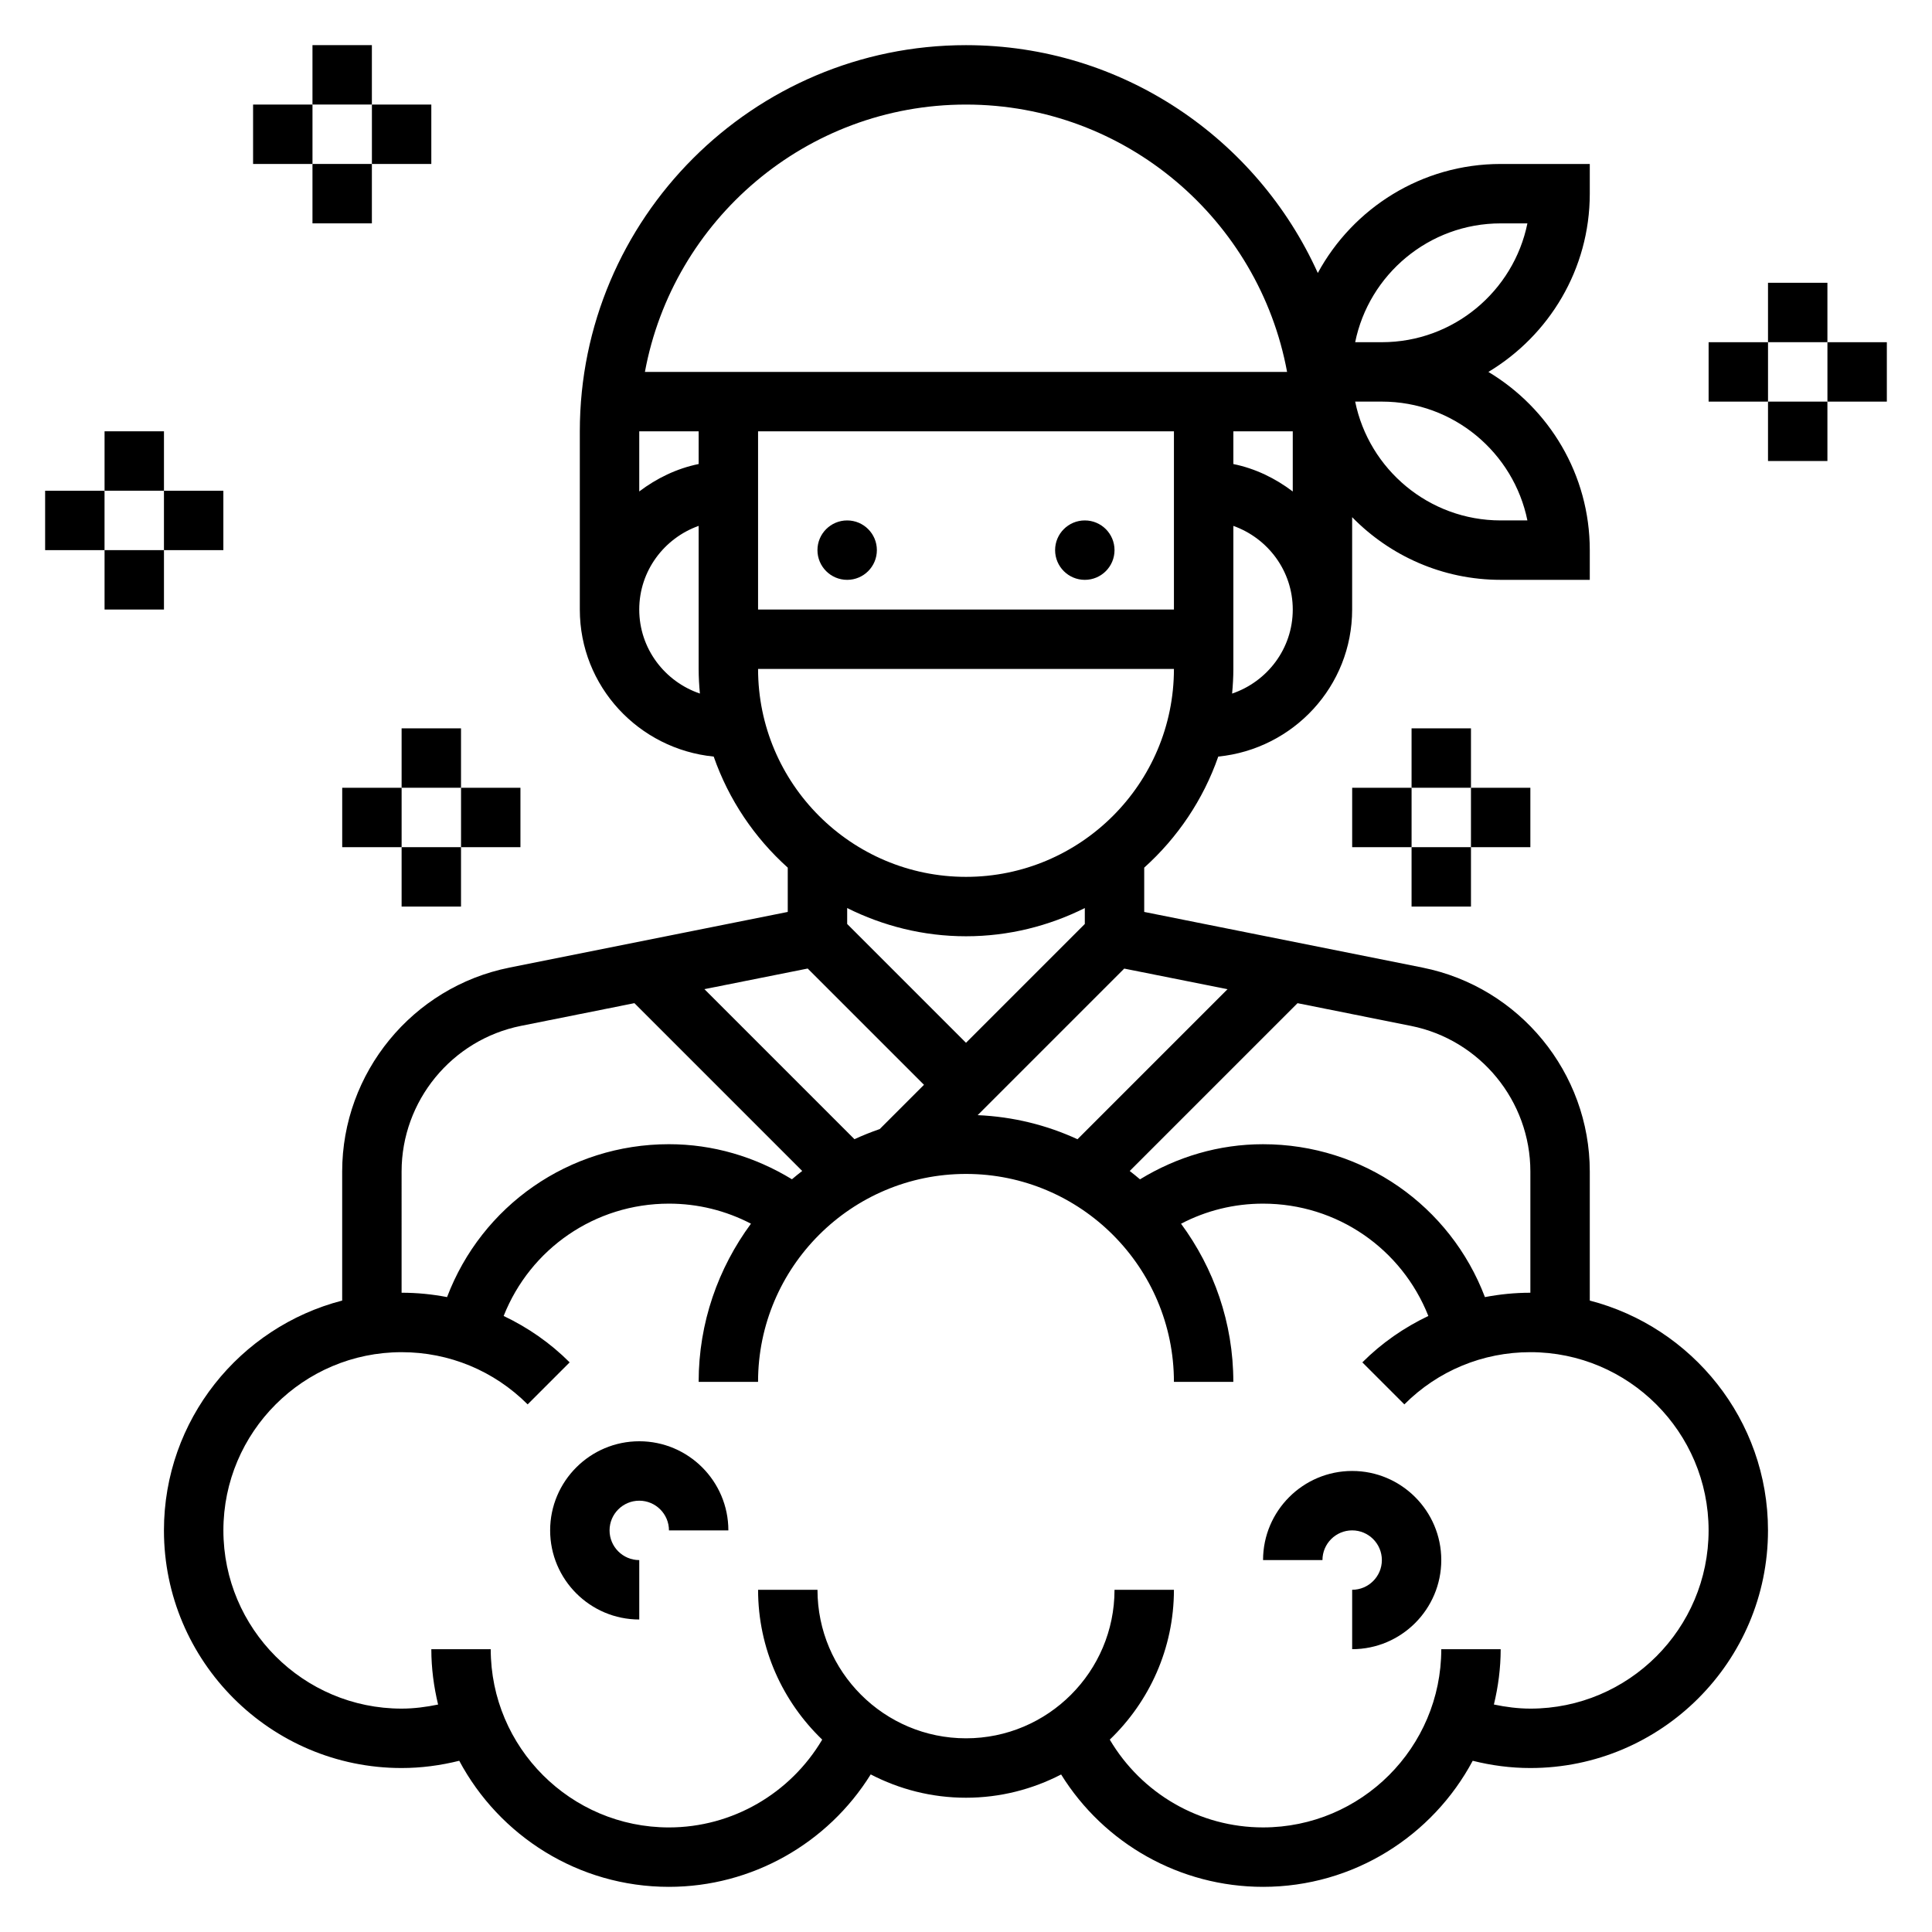 <?xml version="1.0" encoding="UTF-8"?>
<!-- Uploaded to: ICON Repo, www.svgrepo.com, Generator: ICON Repo Mixer Tools -->
<svg fill="#000000" width="800px" height="800px" version="1.1" viewBox="144 144 512 512" xmlns="http://www.w3.org/2000/svg">
 <g>
  <path d="m565.31 488.66v-34.195c0-26.168-18.633-48.895-44.297-54.035l-73.785-14.758v-11.738c8.824-7.926 15.641-18.004 19.625-29.434 19.859-1.984 35.48-18.594 35.48-38.965v-24.48c10.012 10.234 23.945 16.609 39.359 16.609h23.617v-7.871c0-20.059-10.809-37.59-26.867-47.23 16.059-9.648 26.867-27.18 26.867-47.238v-7.871h-23.617c-20.898 0-39.125 11.699-48.461 28.891-16.059-35.543-51.766-60.379-93.234-60.379-56.426 0-102.34 45.91-102.34 102.34v47.23c0 20.371 15.617 36.984 35.48 38.965 3.984 11.43 10.801 21.508 19.625 29.434v11.738l-73.785 14.762c-25.664 5.141-44.297 27.867-44.297 54.035v34.195c-27.121 7.023-47.234 31.629-47.234 60.906 0 34.723 28.254 62.977 62.977 62.977 5.195 0 10.305-0.684 15.281-1.922 10.602 19.855 31.527 33.41 55.566 33.41 21.93 0 42.09-11.477 53.477-29.797 7.57 3.93 16.145 6.18 25.246 6.18 9.086 0 17.648-2.25 25.215-6.164 11.371 18.336 31.516 29.781 53.504 29.781 24.043 0 44.965-13.555 55.57-33.41 4.973 1.246 10.082 1.922 15.277 1.922 34.723 0 62.977-28.254 62.977-62.977 0-29.277-20.113-53.883-47.23-60.906zm-15.746-34.195v32.125c-4.086 0-8.117 0.402-12.043 1.156-9.18-24.188-32.309-40.516-58.805-40.516-11.691 0-22.781 3.312-32.605 9.305-0.891-0.762-1.793-1.488-2.723-2.211l44.469-44.469 30.055 6.016c18.348 3.664 31.652 19.898 31.652 38.594zm-80.254-48.316-39.762 39.762c-8.117-3.746-17.043-5.977-26.457-6.383l38.84-38.84zm-140.16-139.18c-5.848 1.195-11.148 3.793-15.742 7.273v-15.941h15.742zm15.746-8.668h110.21v47.23l-110.21 0.004zm141.7 15.949c-4.598-3.481-9.895-6.086-15.742-7.273v-8.676h15.742zm-16.074 53.555c0.199-2.156 0.332-4.32 0.332-6.527v-37.91c9.141 3.258 15.742 11.918 15.742 22.168 0 10.367-6.762 19.105-16.074 22.27zm78.258-45.887h-7.078c-19.012 0-34.914-13.547-38.566-31.488h7.078c19.012 0 34.914 13.547 38.566 31.488zm-7.078-78.719h7.078c-3.652 17.941-19.562 31.488-38.566 31.488h-7.078c3.652-17.941 19.555-31.488 38.566-31.488zm-141.7-31.488c42.367 0 77.656 30.605 85.09 70.848h-170.18c7.43-40.242 42.723-70.848 85.09-70.848zm-86.594 133.82c0-10.25 6.606-18.91 15.742-22.168v37.91c0 2.203 0.133 4.367 0.332 6.527-9.312-3.164-16.074-11.902-16.074-22.27zm31.488 15.742h110.21c0 30.387-24.719 55.105-55.105 55.105-30.383 0-55.102-24.719-55.102-55.105zm55.105 70.848c11.32 0 21.988-2.738 31.488-7.477v4.219l-31.488 31.488-31.488-31.488v-4.219c9.5 4.738 20.168 7.477 31.488 7.477zm-41.953 8.551 30.82 30.812-11.73 11.73c-2.289 0.789-4.519 1.684-6.699 2.684l-39.762-39.762zm-107.62 53.789c0-18.695 13.305-34.93 31.645-38.598l30.055-6.016 44.469 44.469c-0.922 0.715-1.836 1.449-2.723 2.203-9.816-5.981-20.914-9.293-32.598-9.293-26.496 0-49.617 16.32-58.797 40.516-3.934-0.754-7.957-1.156-12.051-1.156zm299.14 142.34c-3.281 0-6.504-0.426-9.668-1.086 1.137-4.711 1.797-9.605 1.797-14.66h-15.742c0 26.047-21.184 47.23-47.23 47.23-16.848 0-32.195-8.988-40.621-23.262 10.453-10.035 17-24.109 17-39.711h-15.742c0 21.703-17.656 39.359-39.359 39.359s-39.359-17.656-39.359-39.359h-15.742c0 15.594 6.543 29.668 16.996 39.707-8.434 14.254-23.809 23.27-40.617 23.27-26.047 0-47.23-21.184-47.23-47.23h-15.742c0 5.055 0.66 9.949 1.793 14.664-3.164 0.652-6.387 1.078-9.668 1.078-26.047 0-47.23-21.184-47.23-47.23 0-26.047 21.184-47.23 47.23-47.23 12.617 0 24.48 4.914 33.402 13.832l11.133-11.133c-5.164-5.164-11.09-9.25-17.492-12.297 7.043-17.785 24.164-29.766 43.805-29.766 7.691 0 15.059 1.844 21.734 5.312-8.672 11.762-13.863 26.223-13.863 41.918h15.742c0-30.379 24.719-55.105 55.105-55.105 30.387 0 55.105 24.727 55.105 55.105h15.742c0-15.688-5.188-30.156-13.855-41.91 6.672-3.481 14.039-5.32 21.73-5.32 19.641 0 36.762 11.973 43.809 29.766-6.398 3.047-12.328 7.133-17.492 12.297l11.133 11.133c8.918-8.926 20.781-13.836 33.398-13.836 26.047 0 47.23 21.184 47.23 47.23 0.004 26.051-21.18 47.234-47.23 47.234z"/>
  <path d="m439.36 289.79c0 4.348-3.523 7.875-7.871 7.875-4.348 0-7.875-3.527-7.875-7.875 0-4.348 3.527-7.871 7.875-7.871 4.348 0 7.871 3.523 7.871 7.871"/>
  <path d="m376.38 289.79c0 4.348-3.523 7.875-7.871 7.875-4.348 0-7.875-3.527-7.875-7.875 0-4.348 3.527-7.871 7.875-7.871 4.348 0 7.871 3.523 7.871 7.871"/>
  <path d="m313.41 525.95c-13.02 0-23.617 10.598-23.617 23.617 0 13.02 10.598 23.617 23.617 23.617v-15.742c-4.336 0-7.871-3.527-7.871-7.871s3.535-7.871 7.871-7.871 7.871 3.527 7.871 7.871h15.742c0.004-13.023-10.594-23.621-23.613-23.621z"/>
  <path d="m502.34 533.82c-13.02 0-23.617 10.598-23.617 23.617h15.742c0-4.344 3.535-7.871 7.871-7.871 4.336 0 7.871 3.527 7.871 7.871s-3.535 7.871-7.871 7.871v15.742c13.02 0 23.617-10.598 23.617-23.617s-10.594-23.613-23.613-23.613z"/>
  <path d="m171.71 258.3h15.742v15.742h-15.742z"/>
  <path d="m155.96 274.05h15.742v15.742h-15.742z"/>
  <path d="m171.71 289.79h15.742v15.742h-15.742z"/>
  <path d="m187.45 274.05h15.742v15.742h-15.742z"/>
  <path d="m250.43 337.02h15.742v15.742h-15.742z"/>
  <path d="m234.69 352.77h15.742v15.742h-15.742z"/>
  <path d="m250.43 368.51h15.742v15.742h-15.742z"/>
  <path d="m266.18 352.77h15.742v15.742h-15.742z"/>
  <path d="m226.81 155.96h15.742v15.742h-15.742z"/>
  <path d="m211.07 171.71h15.742v15.742h-15.742z"/>
  <path d="m226.81 187.45h15.742v15.742h-15.742z"/>
  <path d="m242.56 171.71h15.742v15.742h-15.742z"/>
  <path d="m518.08 337.02h15.742v15.742h-15.742z"/>
  <path d="m502.34 352.77h15.742v15.742h-15.742z"/>
  <path d="m518.08 368.51h15.742v15.742h-15.742z"/>
  <path d="m533.82 352.77h15.742v15.742h-15.742z"/>
  <path d="m612.54 218.94h15.742v15.742h-15.742z"/>
  <path d="m596.8 234.69h15.742v15.742h-15.742z"/>
  <path d="m612.54 250.43h15.742v15.742h-15.742z"/>
  <path d="m628.29 234.69h15.742v15.742h-15.742z"/>
 </g>
</svg>